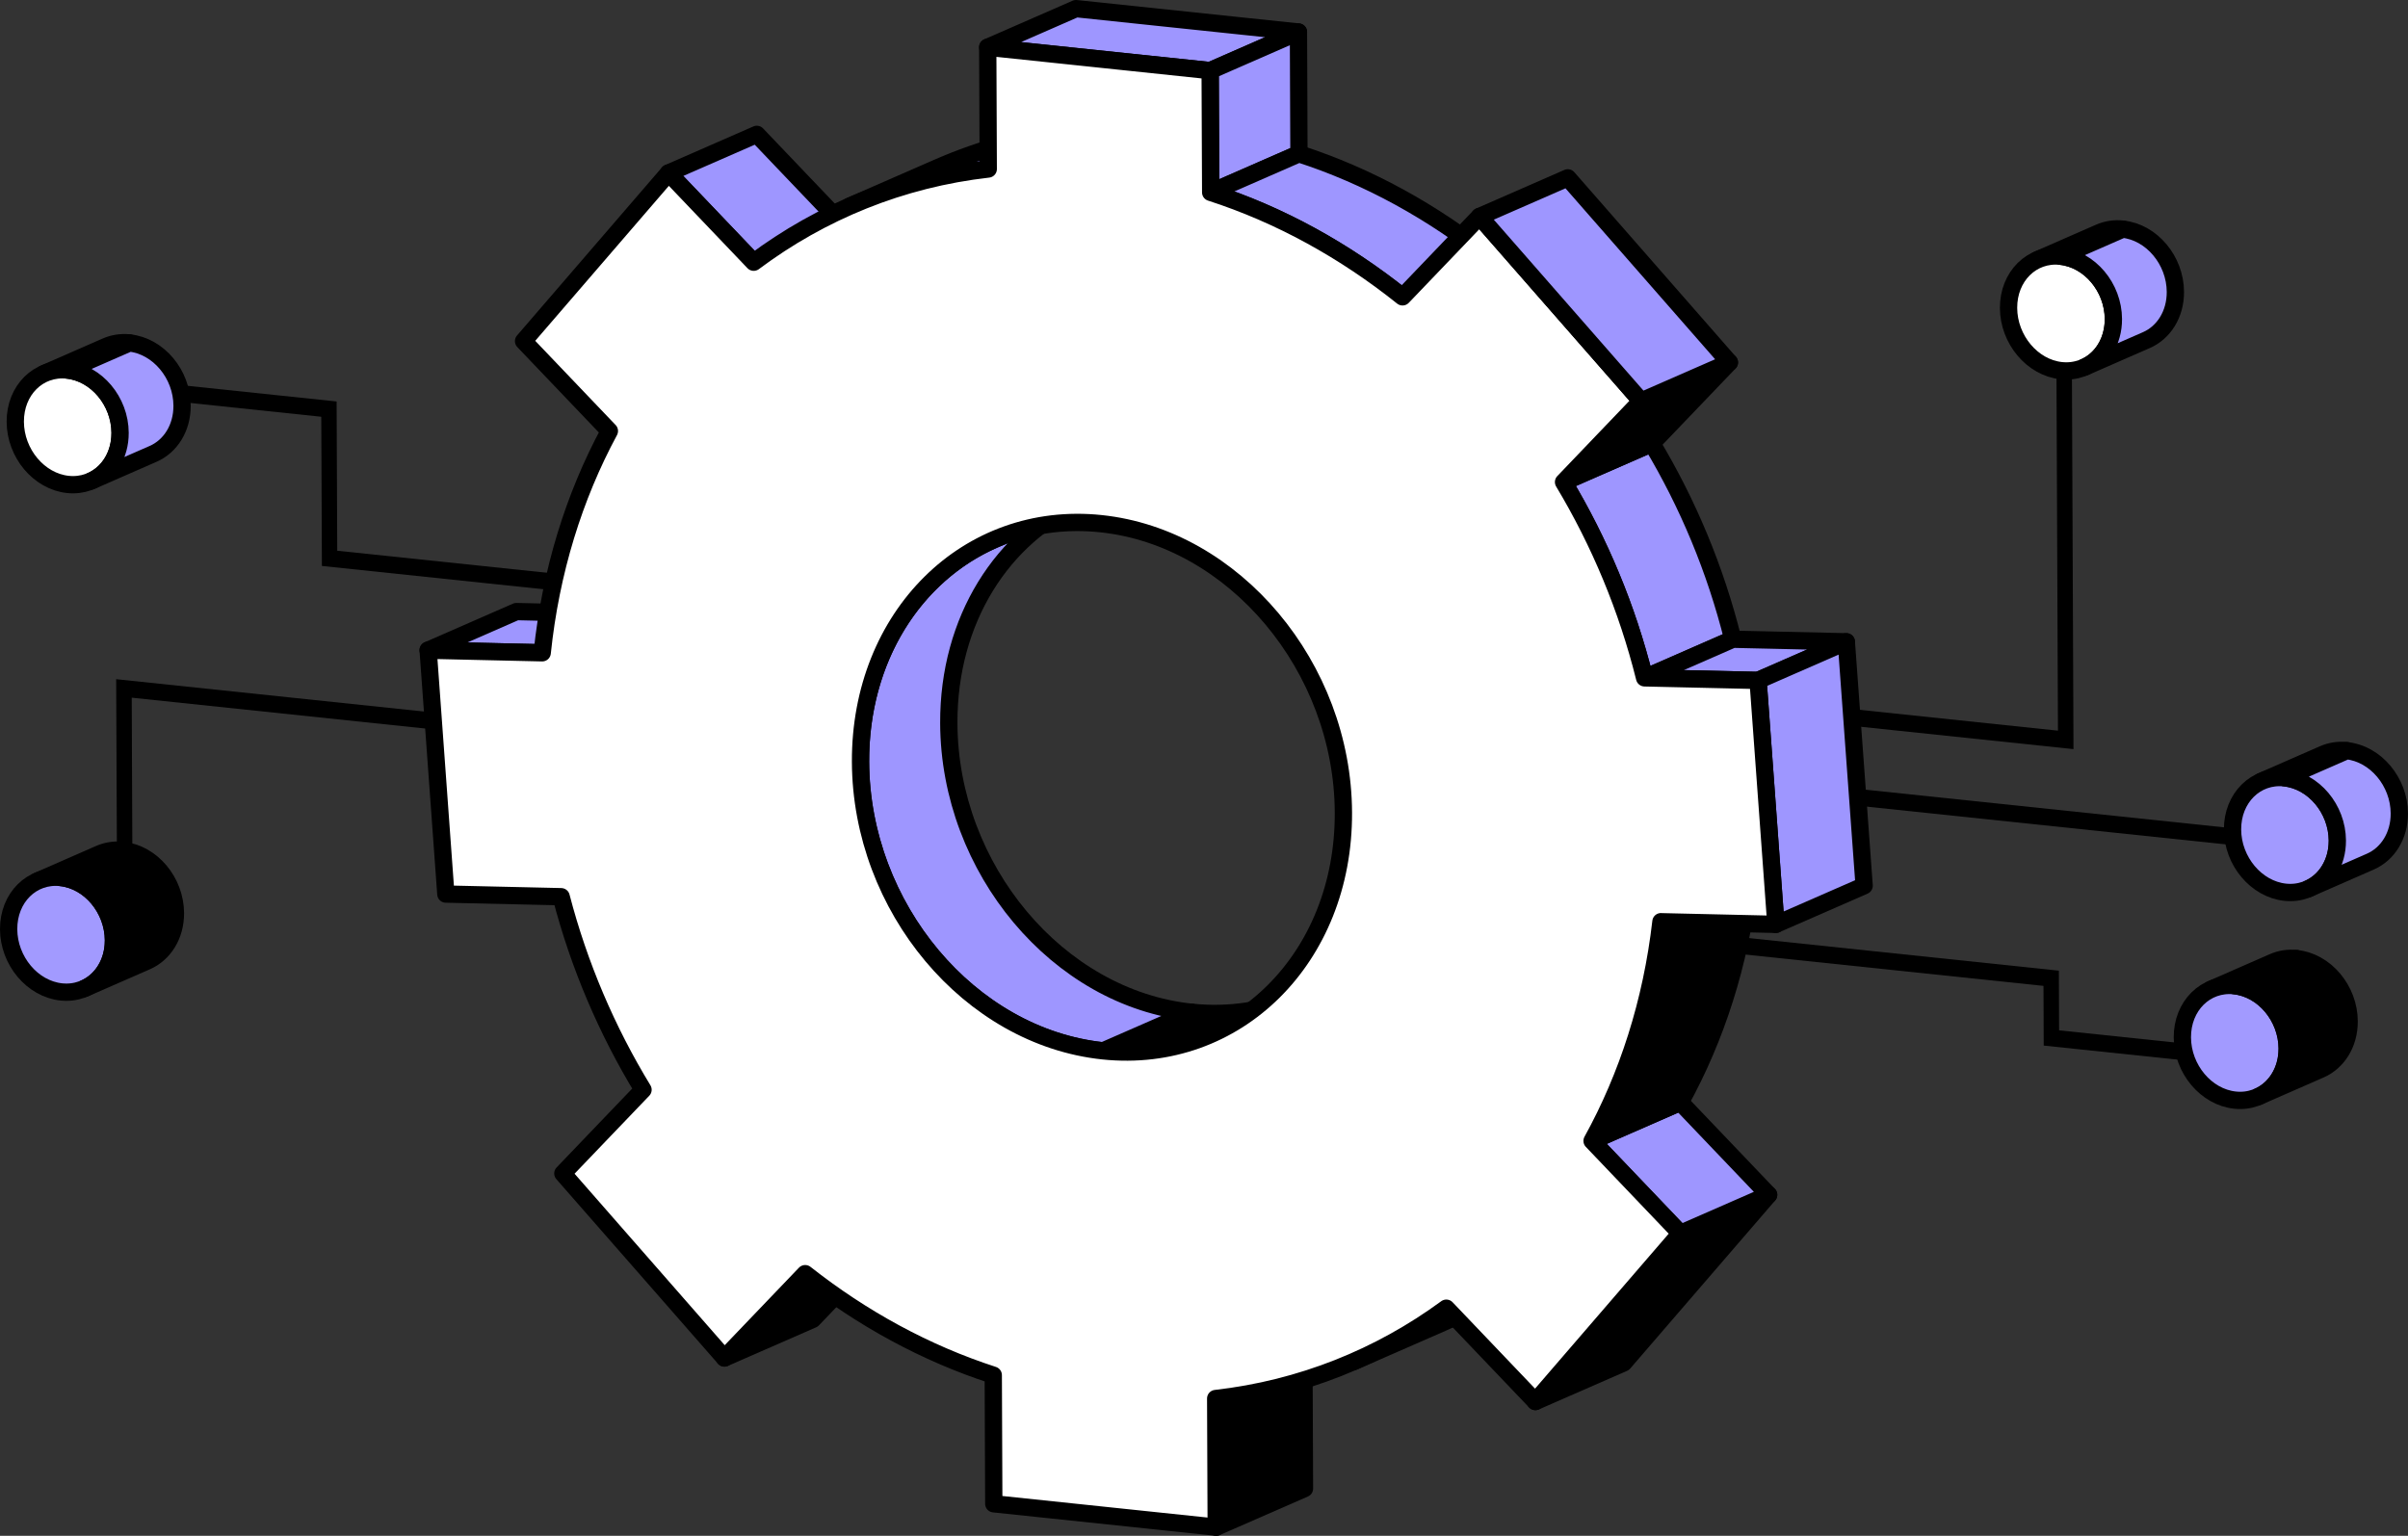 <svg viewBox="0 0 696.46 444.29" xmlns="http://www.w3.org/2000/svg" id="Layer_2"><rect x="0" y="0" width="696.46" height="444.29" fill="#333333" stroke="none"/><defs><style>.cls-1{fill:#9e96ff;}.cls-1,.cls-2,.cls-3,.cls-4,.cls-5{stroke:#000;stroke-linejoin:round;stroke-width:5px;}.cls-2{fill:#fff000;}.cls-6{isolation:isolate;}.cls-3{fill:#a29aff;}.cls-4{fill:#fff;}</style></defs><g id="icons"><polygon points="599.24 104.16 599.71 216.71 491.25 205.31 491.23 200.44 595.22 211.37 594.77 103.69 599.24 104.16"></polygon><polygon points="658.7 240.96 658.72 245.84 494.34 228.56 494.33 226.12 494.32 223.69 658.7 240.96"></polygon><polygon points="595.48 280.8 595.55 298.06 648.67 303.64 648.69 308.52 591.1 302.47 591.03 285.2 493.74 274.98 493.72 270.1 595.48 280.8"></polygon><g class="cls-6"><path d="M589.3,75.14l17.93-7.85c2.02-.88,4.3-1.26,6.72-1.01l-17.93,7.85c-2.42-.25-4.7.12-6.72,1.01Z" class="cls-2"></path><path d="M596.02,74.13c8.37.88,15.19,9,15.23,18.14s-6.71,15.84-15.09,14.96c-8.37-.88-15.19-9.01-15.23-18.14-.04-9.14,6.72-15.84,15.09-14.96Z" class="cls-4"></path><path d="M620.81,98.38l-17.93,7.85c4.99-2.18,8.4-7.45,8.37-13.95-.04-9.14-6.85-17.26-15.23-18.14l17.93-7.85c8.37.88,15.19,9,15.23,18.14.03,6.5-3.38,11.77-8.37,13.95Z" class="cls-3"></path></g><g class="cls-6"><path d="M654.08,226.01l17.93-7.85c2.02-.88,4.3-1.26,6.72-1.01l-17.93,7.85c-2.42-.25-4.7.12-6.72,1.01Z" class="cls-3"></path><path d="M660.8,225.01c8.37.88,15.19,9,15.23,18.14.04,9.14-6.72,15.84-15.09,14.96s-15.19-9.01-15.23-18.14c-.04-9.14,6.72-15.84,15.09-14.96Z" class="cls-3"></path><path d="M685.58,249.25l-17.93,7.85c4.99-2.18,8.4-7.45,8.37-13.95-.04-9.14-6.86-17.26-15.23-18.14l17.93-7.85c8.37.88,15.19,9,15.23,18.14.03,6.5-3.39,11.77-8.37,13.95Z" class="cls-3"></path></g><g class="cls-6"><path d="M639.57,286.16l17.93-7.85c2.02-.88,4.3-1.26,6.72-1.01l-17.93,7.85c-2.42-.25-4.7.12-6.72,1.01Z" class="cls-2"></path><path d="M646.29,285.15c8.37.88,15.19,9,15.23,18.14.04,9.14-6.72,15.84-15.09,14.96-8.37-.88-15.19-9.01-15.23-18.14-.04-9.14,6.72-15.84,15.09-14.96Z" class="cls-3"></path><path d="M671.07,309.4l-17.93,7.85c4.99-2.18,8.4-7.45,8.37-13.95-.04-9.14-6.86-17.26-15.23-18.14l17.93-7.85c8.37.88,15.19,9,15.23,18.14.03,6.5-3.39,11.77-8.37,13.95Z" class="cls-5"></path></g><polygon points="185.74 212.47 185.76 217.35 38.1 201.83 38.3 251.19 33.83 250.72 33.6 196.48 185.74 212.47"></polygon><polygon points="97.36 116.14 97.54 159.32 185.91 168.6 185.93 173.48 93.1 163.72 92.92 120.56 33.21 114.28 33.19 109.4 97.36 116.14"></polygon><g class="cls-6"><path d="M12.79,108.06l17.93-7.85c2.02-.88,4.3-1.26,6.71-1.01l-17.93,7.85c-2.41-.25-4.69.12-6.71,1.01Z" class="cls-2"></path><path d="M19.5,107.05c8.37.88,15.19,9,15.23,18.14.04,9.14-6.71,15.83-15.09,14.95-8.37-.88-15.18-9-15.22-18.13-.04-9.14,6.71-15.84,15.08-14.96Z" class="cls-4"></path><path d="M44.3,131.29l-17.93,7.85c4.98-2.18,8.39-7.44,8.36-13.94-.04-9.14-6.85-17.26-15.23-18.14l17.93-7.85c8.37.88,15.19,9,15.23,18.14.03,6.5-3.38,11.76-8.36,13.94Z" class="cls-3"></path></g><g class="cls-6"><path d="M10.87,254.86l17.93-7.85c2.02-.88,4.31-1.26,6.72-1.01l-17.93,7.85c-2.42-.25-4.7.12-6.72,1.01Z" class="cls-2"></path><path d="M17.59,253.85c8.37.88,15.18,9,15.22,18.14.04,9.14-6.71,15.84-15.08,14.96-8.37-.88-15.19-9.01-15.23-18.14-.04-9.14,6.71-15.84,15.09-14.96Z" class="cls-3"></path><path d="M42.37,278.1l-17.93,7.85c4.98-2.18,8.4-7.45,8.37-13.95-.04-9.14-6.85-17.26-15.22-18.14l17.93-7.85c8.37.88,15.18,9,15.22,18.14.03,6.5-3.38,11.77-8.37,13.95Z" class="cls-5"></path></g><g class="cls-6"><polygon points="232.87 368.46 258.4 357.29 235.05 381.68 209.52 392.85 232.87 368.46" class="cls-5"></polygon><polygon points="123.83 188.09 149.36 176.92 182.35 177.67 156.82 188.84 123.83 188.09" class="cls-1"></polygon><polygon points="351.61 404.58 377.14 393.41 377.29 430.62 351.76 441.79 351.61 404.58" class="cls-5"></polygon><polygon points="193.36 50.04 218.89 38.87 243.52 64.68 217.99 75.85 193.36 50.04" class="cls-1"></polygon><path d="M375.53,288.18l-25.53,11.17c-9.32,4.08-19.82,5.81-30.95,4.64l25.53-11.17c11.13,1.17,21.64-.57,30.95-4.64Z" class="cls-5"></path><path d="M287.44,156.14l25.53-11.17c-22.97,10.05-38.68,34.3-38.55,64.26.17,42.12,31.58,79.54,70.15,83.6l-25.53,11.17c-38.58-4.05-69.98-41.48-70.15-83.6-.12-29.95,15.59-54.21,38.55-64.26Z" class="cls-1"></path><path d="M417.16,382.67l-25.53,11.17c9.46-4.14,18.39-9.31,26.7-15.39l25.53-11.17c-8.3,6.08-17.24,11.25-26.7,15.39Z" class="cls-1"></path><path d="M245.8,59.62l25.53-11.17c12.51-5.47,25.93-9.14,40.03-10.73l-25.53,11.17c-14.1,1.59-27.52,5.26-40.03,10.73Z" class="cls-1"></path><polygon points="486.01 356.81 511.54 345.64 469.6 394.27 444.07 405.44 486.01 356.81" class="cls-5"></polygon><polygon points="460.47 330.05 486 318.88 511.54 345.64 486.01 356.81 460.47 330.05" class="cls-1"></polygon><polygon points="285.68 13.67 311.21 2.5 375.55 9.26 350.02 20.43 285.68 13.67" class="cls-1"></polygon><polygon points="350.02 20.43 375.55 9.26 375.69 44.48 350.16 55.65 350.02 20.43" class="cls-1"></polygon><path d="M480.39,266.63l25.53-11.17c-2.68,23.31-9.6,44.72-19.92,63.41l-25.53,11.17c10.33-18.69,17.24-40.1,19.92-63.41Z" class="cls-5"></path><path d="M350.16,55.65l25.53-11.17c20.05,6.47,38.78,16.86,55.49,30.22l-25.53,11.17c-16.71-13.36-35.44-23.75-55.49-30.22Z" class="cls-1"></path><path d="M452.22,139.45l25.53-11.17c10.43,17.37,18.42,36.48,23.44,56.64l-25.53,11.17c-5.01-20.15-13.01-39.26-23.44-56.64Z" class="cls-1"></path><polygon points="475.66 196.09 501.19 184.92 534.01 185.66 508.48 196.83 475.66 196.09" class="cls-1"></polygon><polygon points="508.48 196.83 534.01 185.66 539.16 256.22 513.63 267.39 508.48 196.83" class="cls-1"></polygon><polygon points="474.66 116.02 500.19 104.85 477.75 128.28 452.22 139.45 474.66 116.02" class="cls-5"></polygon><path d="M480.39,266.63c-2.68,23.31-9.6,44.72-19.92,63.41l25.54,26.76-41.94,48.63-25.75-26.99c-19.27,14.13-41.95,23.32-66.71,26.13l.15,37.21-64.33-6.76-.15-37.21c-19.63-6.36-37.98-16.42-54.4-29.36l-23.35,24.39-46.74-53.38,23.19-24.21c-10.44-17.13-18.51-35.97-23.68-55.85l-33.35-.76-5.12-70.55,32.99.75c2.45-23.56,9.22-45.24,19.43-64.16l-24.82-26,41.93-48.64,24.63,25.81c19.51-14.6,42.6-24.1,67.84-26.96l-.15-35.22,64.33,6.76.15,35.22c20.05,6.47,38.78,16.86,55.49,30.22l22.27-23.25,46.74,53.39-22.44,23.44c10.43,17.37,18.42,36.48,23.44,56.64l32.82.74,5.15,70.57-33.24-.76ZM319.04,303.99c38.56,4.05,69.69-26.8,69.51-68.92-.17-42.11-31.58-79.53-70.14-83.58-38.58-4.05-69.69,26.79-69.52,68.9.17,42.12,31.58,79.54,70.15,83.6" class="cls-4"></path><polygon points="427.92 62.62 453.45 51.45 500.19 104.85 474.66 116.02 427.92 62.62" class="cls-1"></polygon></g></g></svg>